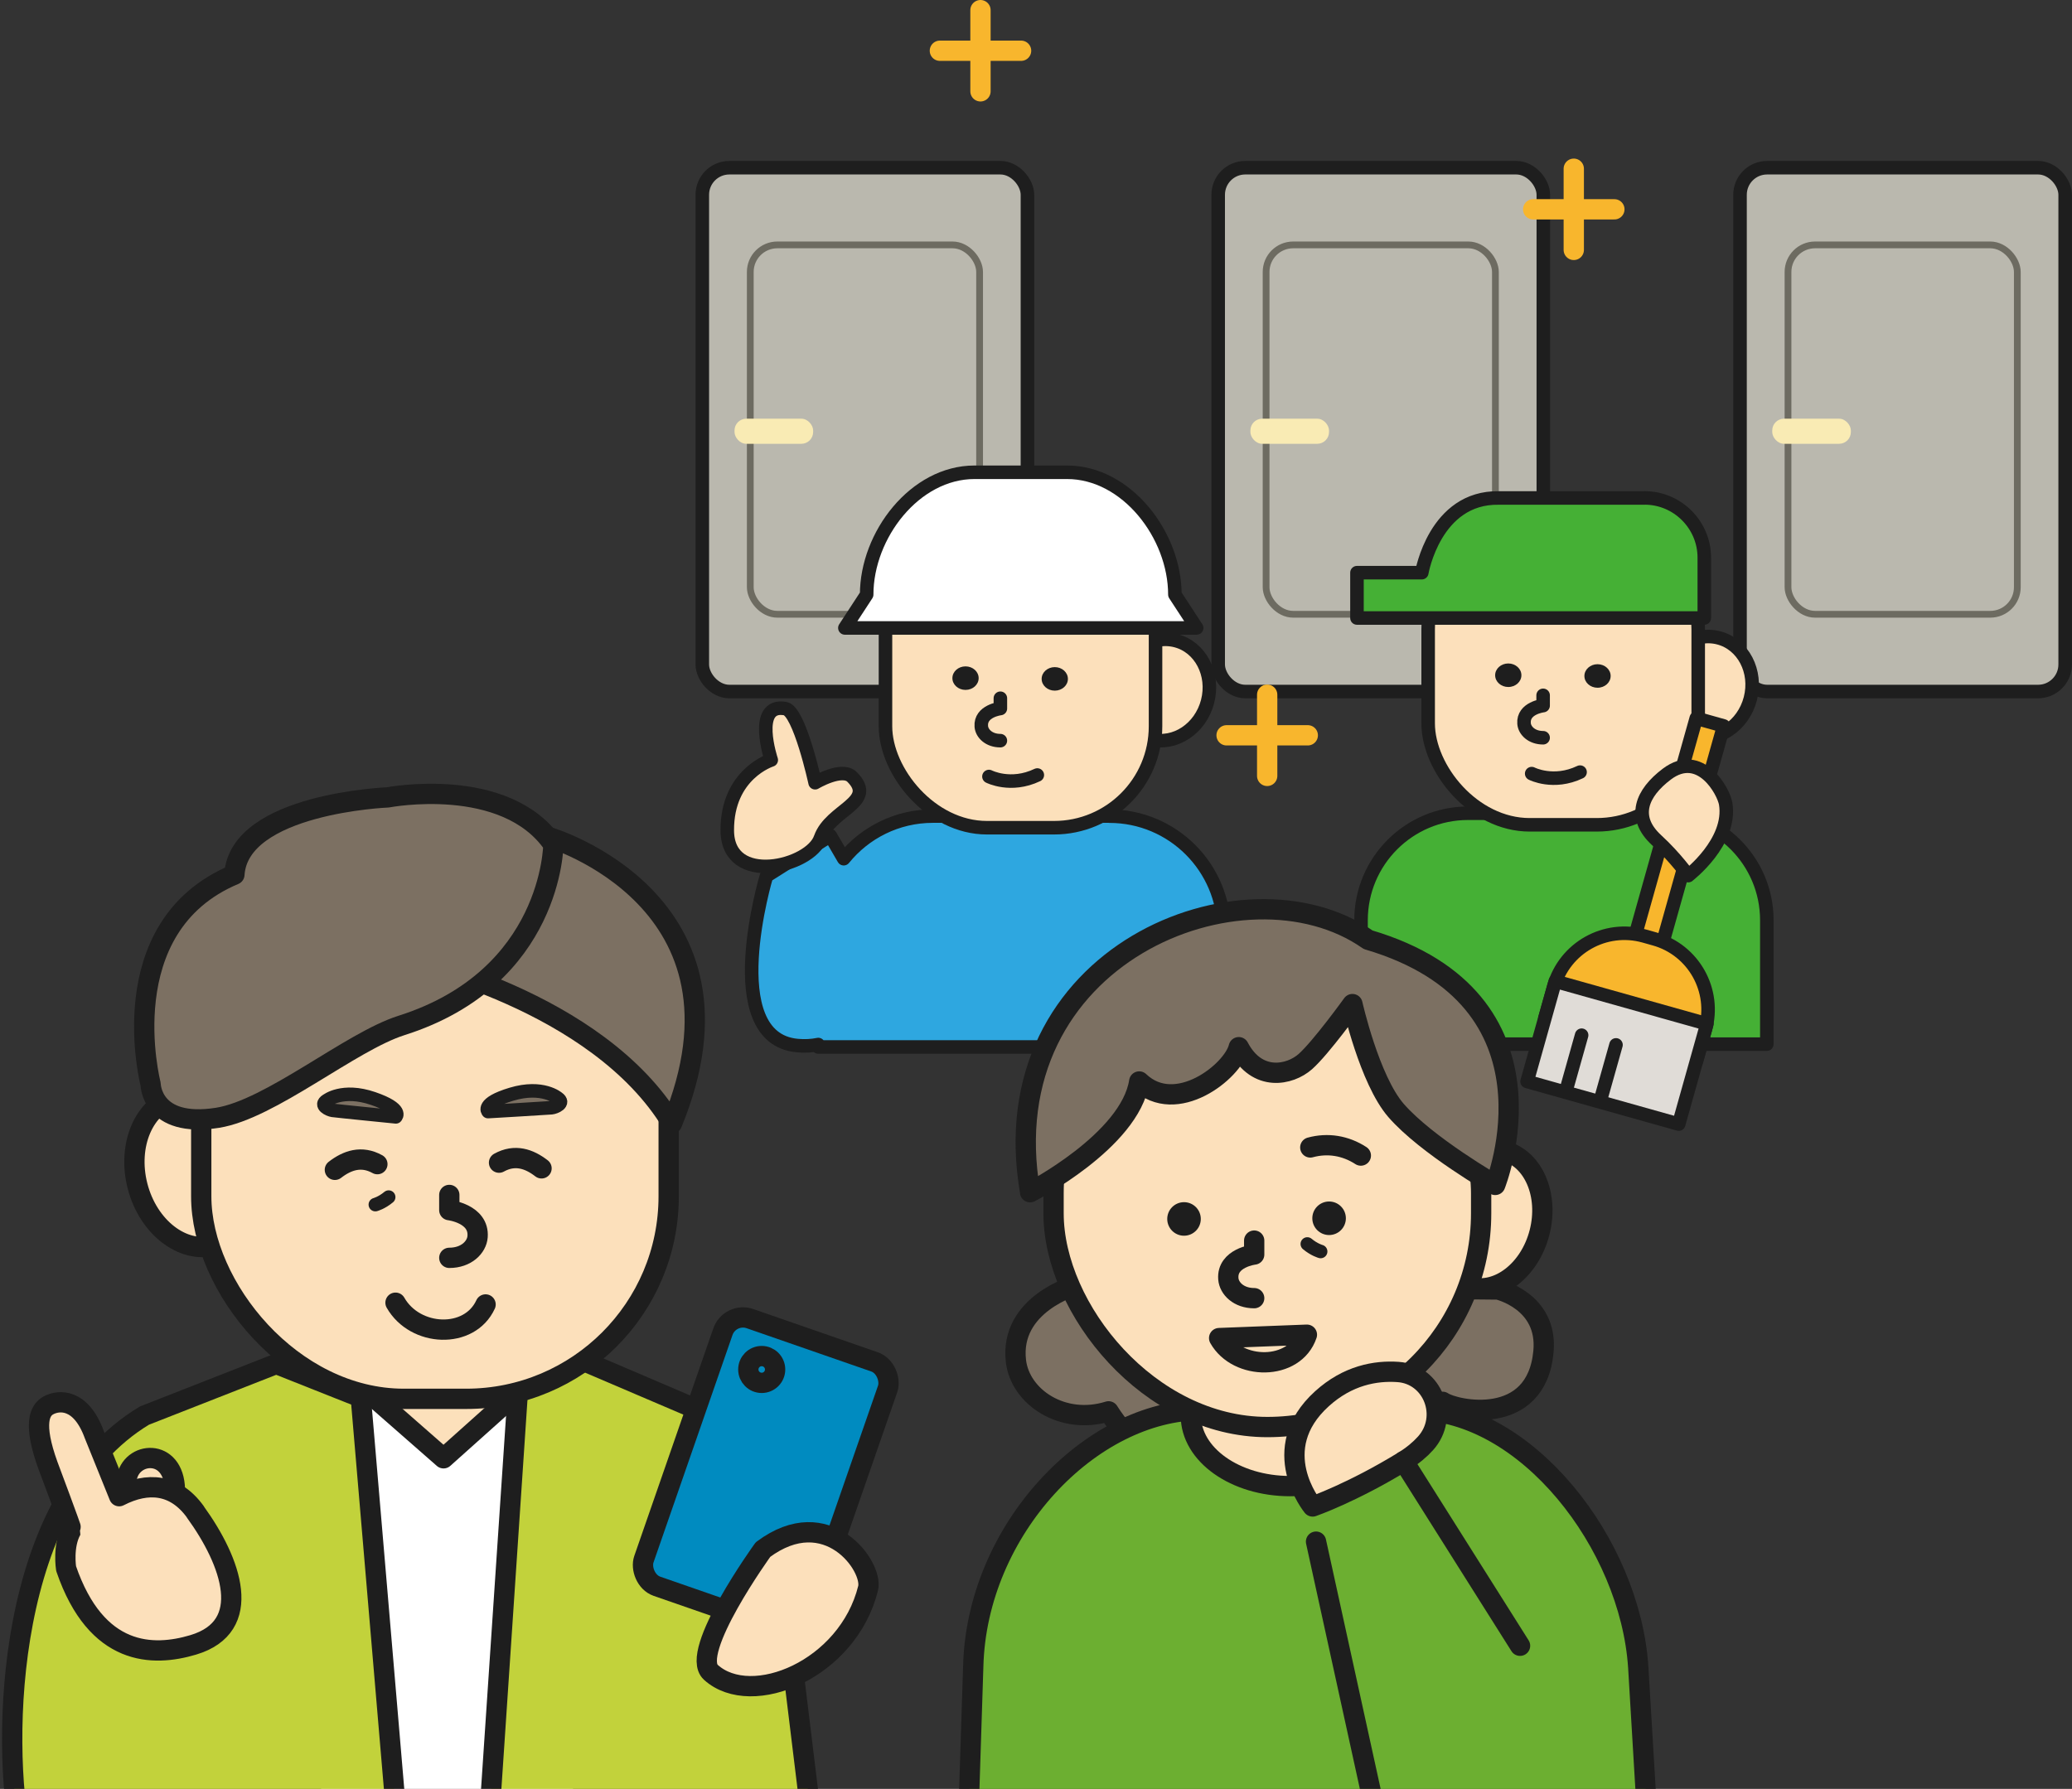 <?xml version="1.0" encoding="UTF-8"?><svg id="_レイヤー_2" xmlns="http://www.w3.org/2000/svg" xmlns:xlink="http://www.w3.org/1999/xlink" viewBox="0 0 306.21 264.43"><rect x="0" y="0" width="306.21" height="264.43" fill="#333333" stroke="none"/><defs><style>.cls-1,.cls-2,.cls-3{fill:none;}.cls-4{clip-path:url(#clippath);}.cls-5{fill:#45b035;}.cls-5,.cls-6,.cls-7,.cls-8,.cls-9,.cls-10,.cls-11,.cls-12{stroke-width:2px;}.cls-5,.cls-6,.cls-7,.cls-8,.cls-9,.cls-10,.cls-11,.cls-12,.cls-13,.cls-14,.cls-15,.cls-16,.cls-17{stroke:#1e1e1e;}.cls-5,.cls-6,.cls-7,.cls-9,.cls-10,.cls-11,.cls-12,.cls-13,.cls-15,.cls-16,.cls-17,.cls-3{stroke-linecap:round;stroke-linejoin:round;}.cls-6,.cls-13{fill:#7c7062;}.cls-18{fill:#f9ebb4;}.cls-19,.cls-10{fill:#fff;}.cls-20{fill:#1e1e1e;}.cls-7{fill:#e0dcd7;}.cls-8{fill:#bab8ae;}.cls-8,.cls-2,.cls-14{stroke-miterlimit:10;}.cls-9{fill:#2ea7e0;}.cls-11,.cls-16{fill:#fce0bb;}.cls-12{fill:#f8b62d;}.cls-13,.cls-14,.cls-15,.cls-16,.cls-17,.cls-3{stroke-width:3px;}.cls-2{stroke:#6d6b61;}.cls-14{fill:#c2d23b;}.cls-15{fill:#6caf31;}.cls-17{fill:#008bc0;}.cls-3{stroke:#f8b62d;}</style><clipPath id="clippath"><rect class="cls-1" y="24.16" width="246.93" height="240.27"/></clipPath></defs><g id="_レイヤー_1-2"><rect class="cls-8" x="257.15" y="24.79" width="48.05" height="77.43" rx="4" ry="4"/><rect class="cls-2" x="264.24" y="36.2" width="33.89" height="54.6" rx="4" ry="4"/><rect class="cls-18" x="261.91" y="61.89" width="11.62" height="3.71" rx="1.74" ry="1.74"/><rect class="cls-8" x="180.03" y="24.79" width="48.05" height="77.43" rx="4" ry="4"/><rect class="cls-2" x="187.11" y="36.2" width="33.89" height="54.6" rx="4" ry="4"/><rect class="cls-18" x="184.79" y="61.89" width="11.62" height="3.71" rx="1.74" ry="1.74"/><rect class="cls-8" x="103.79" y="24.79" width="48.05" height="77.43" rx="4" ry="4"/><rect class="cls-2" x="110.88" y="36.2" width="33.89" height="54.6" rx="4" ry="4"/><rect class="cls-18" x="108.55" y="61.89" width="11.62" height="3.71" rx="1.74" ry="1.74"/><path class="cls-9" d="m163.94,120.63h-26.07c-5.33,0-10.07,2.46-13.18,6.3l-1.98-3.4-9.44,5.96s-7.2,23.96,4.54,25.06c1.13.11,2.16.04,3.12-.15v.36h59.97v-17.17c0-9.36-7.59-16.95-16.95-16.95Z"/><path class="cls-11" d="m121.25,123.87c1.47-4.23,8.41-5.26,4.68-9.02-1.51-1.52-5.47.85-5.47.85,0,0-2.3-10.59-4.42-10.96-4.88-.85-2.06,7.6-2.06,7.6,0,0-6.54,2.04-6.5,10.41s12.3,5.37,13.76,1.13Z"/><ellipse class="cls-11" cx="171.89" cy="101.99" rx="7.53" ry="6.78" transform="translate(30.22 242.97) rotate(-75.54)"/><rect class="cls-11" x="130.85" y="78.45" width="39.91" height="43.9" rx="15" ry="15" transform="translate(301.62 200.8) rotate(-180)"/><path class="cls-11" d="m147.84,103.21v1.52s-3,.35-2.82,2.64c.08,1.05,1.13,2.11,2.82,2.11"/><path class="cls-11" d="m146.15,114.78s3.21,1.66,7.15-.22"/><ellipse class="cls-20" cx="142.69" cy="100.24" rx="1.94" ry="1.74"/><ellipse class="cls-20" cx="155.88" cy="100.35" rx="1.94" ry="1.74"/><path class="cls-10" d="m176.85,92.82h-51.99l3.22-4.93c0-8.8,7.13-18.08,15.93-18.08h13.69c8.8,0,15.93,9.28,15.93,18.08l3.22,4.93Z"/><path class="cls-5" d="m216.94,120.21h28.36c8.72,0,15.81,7.08,15.81,15.81v18.32h-59.97v-18.32c0-8.72,7.08-15.81,15.81-15.81Z"/><ellipse class="cls-11" cx="252.09" cy="101.56" rx="7.53" ry="6.78" transform="translate(90.82 320.32) rotate(-75.54)"/><rect class="cls-11" x="211.06" y="78.02" width="39.91" height="43.9" rx="15" ry="15" transform="translate(462.03 199.94) rotate(-180)"/><path class="cls-11" d="m228.05,102.78v1.52s-3,.35-2.82,2.64c.08,1.05,1.13,2.11,2.82,2.11"/><path class="cls-11" d="m226.36,114.35s3.21,1.66,7.15-.22"/><path class="cls-5" d="m243.05,73.61h-21.54c-9.48-.18-11.39,11.04-11.39,11.04h-9.58v6.7h51.33v-8.92c0-4.86-3.97-8.83-8.83-8.83Z"/><ellipse class="cls-20" cx="222.9" cy="99.81" rx="1.94" ry="1.74"/><ellipse class="cls-20" cx="236.09" cy="99.92" rx="1.94" ry="1.74"/><rect class="cls-12" x="244.93" y="105.96" width="4.21" height="41.88" transform="translate(43.56 -62.12) rotate(15.7)"/><path class="cls-12" d="m240.84,138.29h1.57c5.99,0,10.85,4.86,10.85,10.85v4.82h-23.28v-4.82c0-5.99,4.86-10.85,10.85-10.85Z" transform="translate(48.57 -59.94) rotate(15.7)"/><rect class="cls-7" x="227.32" y="147.91" width="23.28" height="15.39" transform="translate(51.03 -58.86) rotate(15.7)"/><line class="cls-7" x1="231.54" y1="160.84" x2="233.74" y2="153.02"/><line class="cls-7" x1="236.62" y1="162.27" x2="238.82" y2="154.45"/><path class="cls-11" d="m249.5,129.42s6.46-4.95,5.53-10.62c-.3-1.81-3.73-8.11-8.69-4.38-3.73,2.81-5.22,6.37-1.52,9.77,2.81,2.58,4.68,5.24,4.68,5.24Z"/><line class="cls-3" x1="138.9" y1="7.5" x2="150.9" y2="7.5"/><line class="cls-3" x1="144.9" y1="1.5" x2="144.9" y2="13.5"/><line class="cls-3" x1="181.27" y1="108.69" x2="193.27" y2="108.69"/><line class="cls-3" x1="187.27" y1="102.69" x2="187.27" y2="114.69"/><line class="cls-3" x1="226.58" y1="30.94" x2="238.58" y2="30.94"/><line class="cls-3" x1="232.58" y1="24.94" x2="232.58" y2="36.94"/><g class="cls-4"><ellipse class="cls-16" cx="219.73" cy="180.18" rx="10.38" ry="8.03" transform="translate(-9.6 347.97) rotate(-75.54)"/><path class="cls-13" d="m221.37,190.61s7.43,1.69,6.73,9.18c-1.05,11.3-13.07,8.69-14.91,7.42-7.49,13.7-38.36,19.03-49.36,1.41-6.75,2.11-13.06-2.08-13.69-7.43-.99-8.46,8.83-11.19,8.83-11.19l62.41.61Z"/><path class="cls-15" d="m243.79,274.58h-100.87l.91-28.27c.51-20.24,17.4-37.88,33.8-37.88h31.46c16.4,0,31.84,19.73,33.02,38.04l1.68,28.11Z"/><path class="cls-16" d="m205.31,209.27c0,5.74-6.56,10.4-14.66,10.4s-14.66-4.65-14.66-10.4"/><polygon class="cls-19" points="38.39 218.58 49.72 275.83 83.17 277.25 90.26 216.87 73.44 196.9 58.27 196.9 38.39 218.58"/><polyline class="cls-16" points="55.26 206.54 65.55 215.56 75.83 206.36"/><path class="cls-14" d="m76.5,206.15l-5.17,77.15,50.2-1.17-6.78-55.58c-.81-8.45-5.77-15.67-12.83-18.68l-15.38-6.57"/><path class="cls-14" d="m59.76,282.33l-6.44-75.76-12.5-4.96-19.48,7.64C.79,221.63.12,257.22,3.1,271.82c4.7,23.06,56.66,10.51,56.66,10.51Z"/><path class="cls-16" d="m18.81,225.88s-.28-5.81-.1-7.22c.54-4.13,7.01-4.74,7.14,1.54.14,6.85-1.85,10.08-7.04,5.67Z"/><path class="cls-16" d="m28.87,223.47c-3-4.14-7.02-4.49-11.26-2.31l-3.68-9.11c-1.98-5.41-5.26-5.16-6.81-4.29-1.23.69-2.29,2.62-.04,8.84,0,0,3.54,9.43,3.48,9.54-1.33,2.36-.79,5.72-.79,5.72,4.47,13.04,12.85,13.05,18.78,11.28,9.08-2.71,5.67-12.27.31-19.66Z"/><rect class="cls-16" x="155.69" y="144.79" width="63.19" height="66.15" rx="31.6" ry="31.6" transform="translate(374.58 355.73) rotate(-180)"/><path class="cls-16" d="m185.35,183.38v2.06s-4.06.48-3.82,3.58c.11,1.43,1.53,2.87,3.82,2.87"/><circle class="cls-20" cx="174.98" cy="180.18" r="2.48"/><circle class="cls-20" cx="196.42" cy="180.08" r="2.48"/><path class="cls-16" d="m193.14,197.29c-1.82,5.39-10.26,5.32-12.97.5l12.97-.5Z"/><path class="cls-13" d="m152.23,176.23s14.77-7.59,16.13-16.37c5.44,5.19,13.84-1.48,14.71-5.07,2.72,5.19,7.56,4.15,9.84,2.13,2.32-2.06,6.96-8.5,6.96-8.5,0,0,2.51,11.19,6.44,15.72,4.49,5.17,14.66,11.01,14.66,11.01,0,0,11.02-27.45-18.78-36.24-18.22-12.76-56.02,2.16-49.95,37.32Z"/><path class="cls-16" d="m193.64,169.61c2.57-.7,5.19-.28,7.47,1.2"/><path class="cls-16" d="m193.99,222.68s-6.88-8.42,1.36-15.91c3.82-3.47,7.94-4.2,11.25-3.97,5.17.35,7.6,6.63,4.07,10.55-.82.91-1.88,1.81-3.23,2.64-7.66,4.69-13.45,6.69-13.45,6.69Z"/><ellipse class="cls-16" cx="28.82" cy="173.13" rx="8.78" ry="11.35" transform="translate(-42.31 12.68) rotate(-14.46)"/><rect class="cls-16" x="29.74" y="134.45" width="69.08" height="72.32" rx="29.94" ry="29.94"/><path class="cls-16" d="m66.4,176.63v2.25s4.44.52,4.18,3.92c-.12,1.56-1.67,3.13-4.18,3.13"/><path class="cls-13" d="m81.17,123.76s31.69,9.37,18.14,42.31c-11.05-18.34-39.53-24.35-39.53-24.35,0,0,5.09-20.41,21.39-17.96Z"/><path class="cls-13" d="m81.78,124.84s-.12,19.66-22.45,26.74c-7.51,2.38-19.36,12.42-27.2,13.65-9.81,1.54-9.87-4.97-9.87-4.97,0,0-6.04-23.25,12.38-30.98.67-10.54,22.66-11.41,22.66-11.41,0,0,17.38-3.35,24.47,6.96Z"/><path class="cls-6" d="m48.28,162.68s2.33-1.86,6.87-.3c4.54,1.56,3.35,2.71,3.35,2.71,0,0-8.83-.88-9.35-.96s-2.01-.74-.87-1.46Z"/><path class="cls-6" d="m82.44,162.32s-2.25-1.96-6.85-.58c-4.6,1.38-3.46,2.57-3.46,2.57,0,0,8.86-.52,9.38-.57s2.04-.66.93-1.42Z"/><path class="cls-11" d="m55.47,178.06s.94-.25,1.97-1.11"/><rect class="cls-17" x="100.27" y="196.95" width="25.77" height="41.88" rx="3.14" ry="3.14" transform="translate(77.75 -25.06) rotate(19.15)"/><circle class="cls-17" cx="112.57" cy="202.43" r="1.98"/><path class="cls-16" d="m112.76,229.05s-10.98,15.18-7.7,18.15c6.01,5.44,20.25-.41,23.23-12.42.8-3.22-6.01-12.83-15.53-5.73Z"/><line class="cls-16" x1="194.49" y1="227.88" x2="204.57" y2="273.86"/><line class="cls-16" x1="207.43" y1="215.99" x2="224.64" y2="243.27"/><path class="cls-11" d="m195.17,184.99s-.94-.25-1.97-1.11"/><path class="cls-16" d="m58.45,192.56c2.9,5.09,10.94,5.43,13.31.26"/><path class="cls-16" d="m49.49,172.92c1.81-1.4,3.92-2.15,6.28-.84"/><path class="cls-16" d="m80.03,172.7c-1.81-1.4-3.92-2.15-6.28-.84"/></g></g></svg>